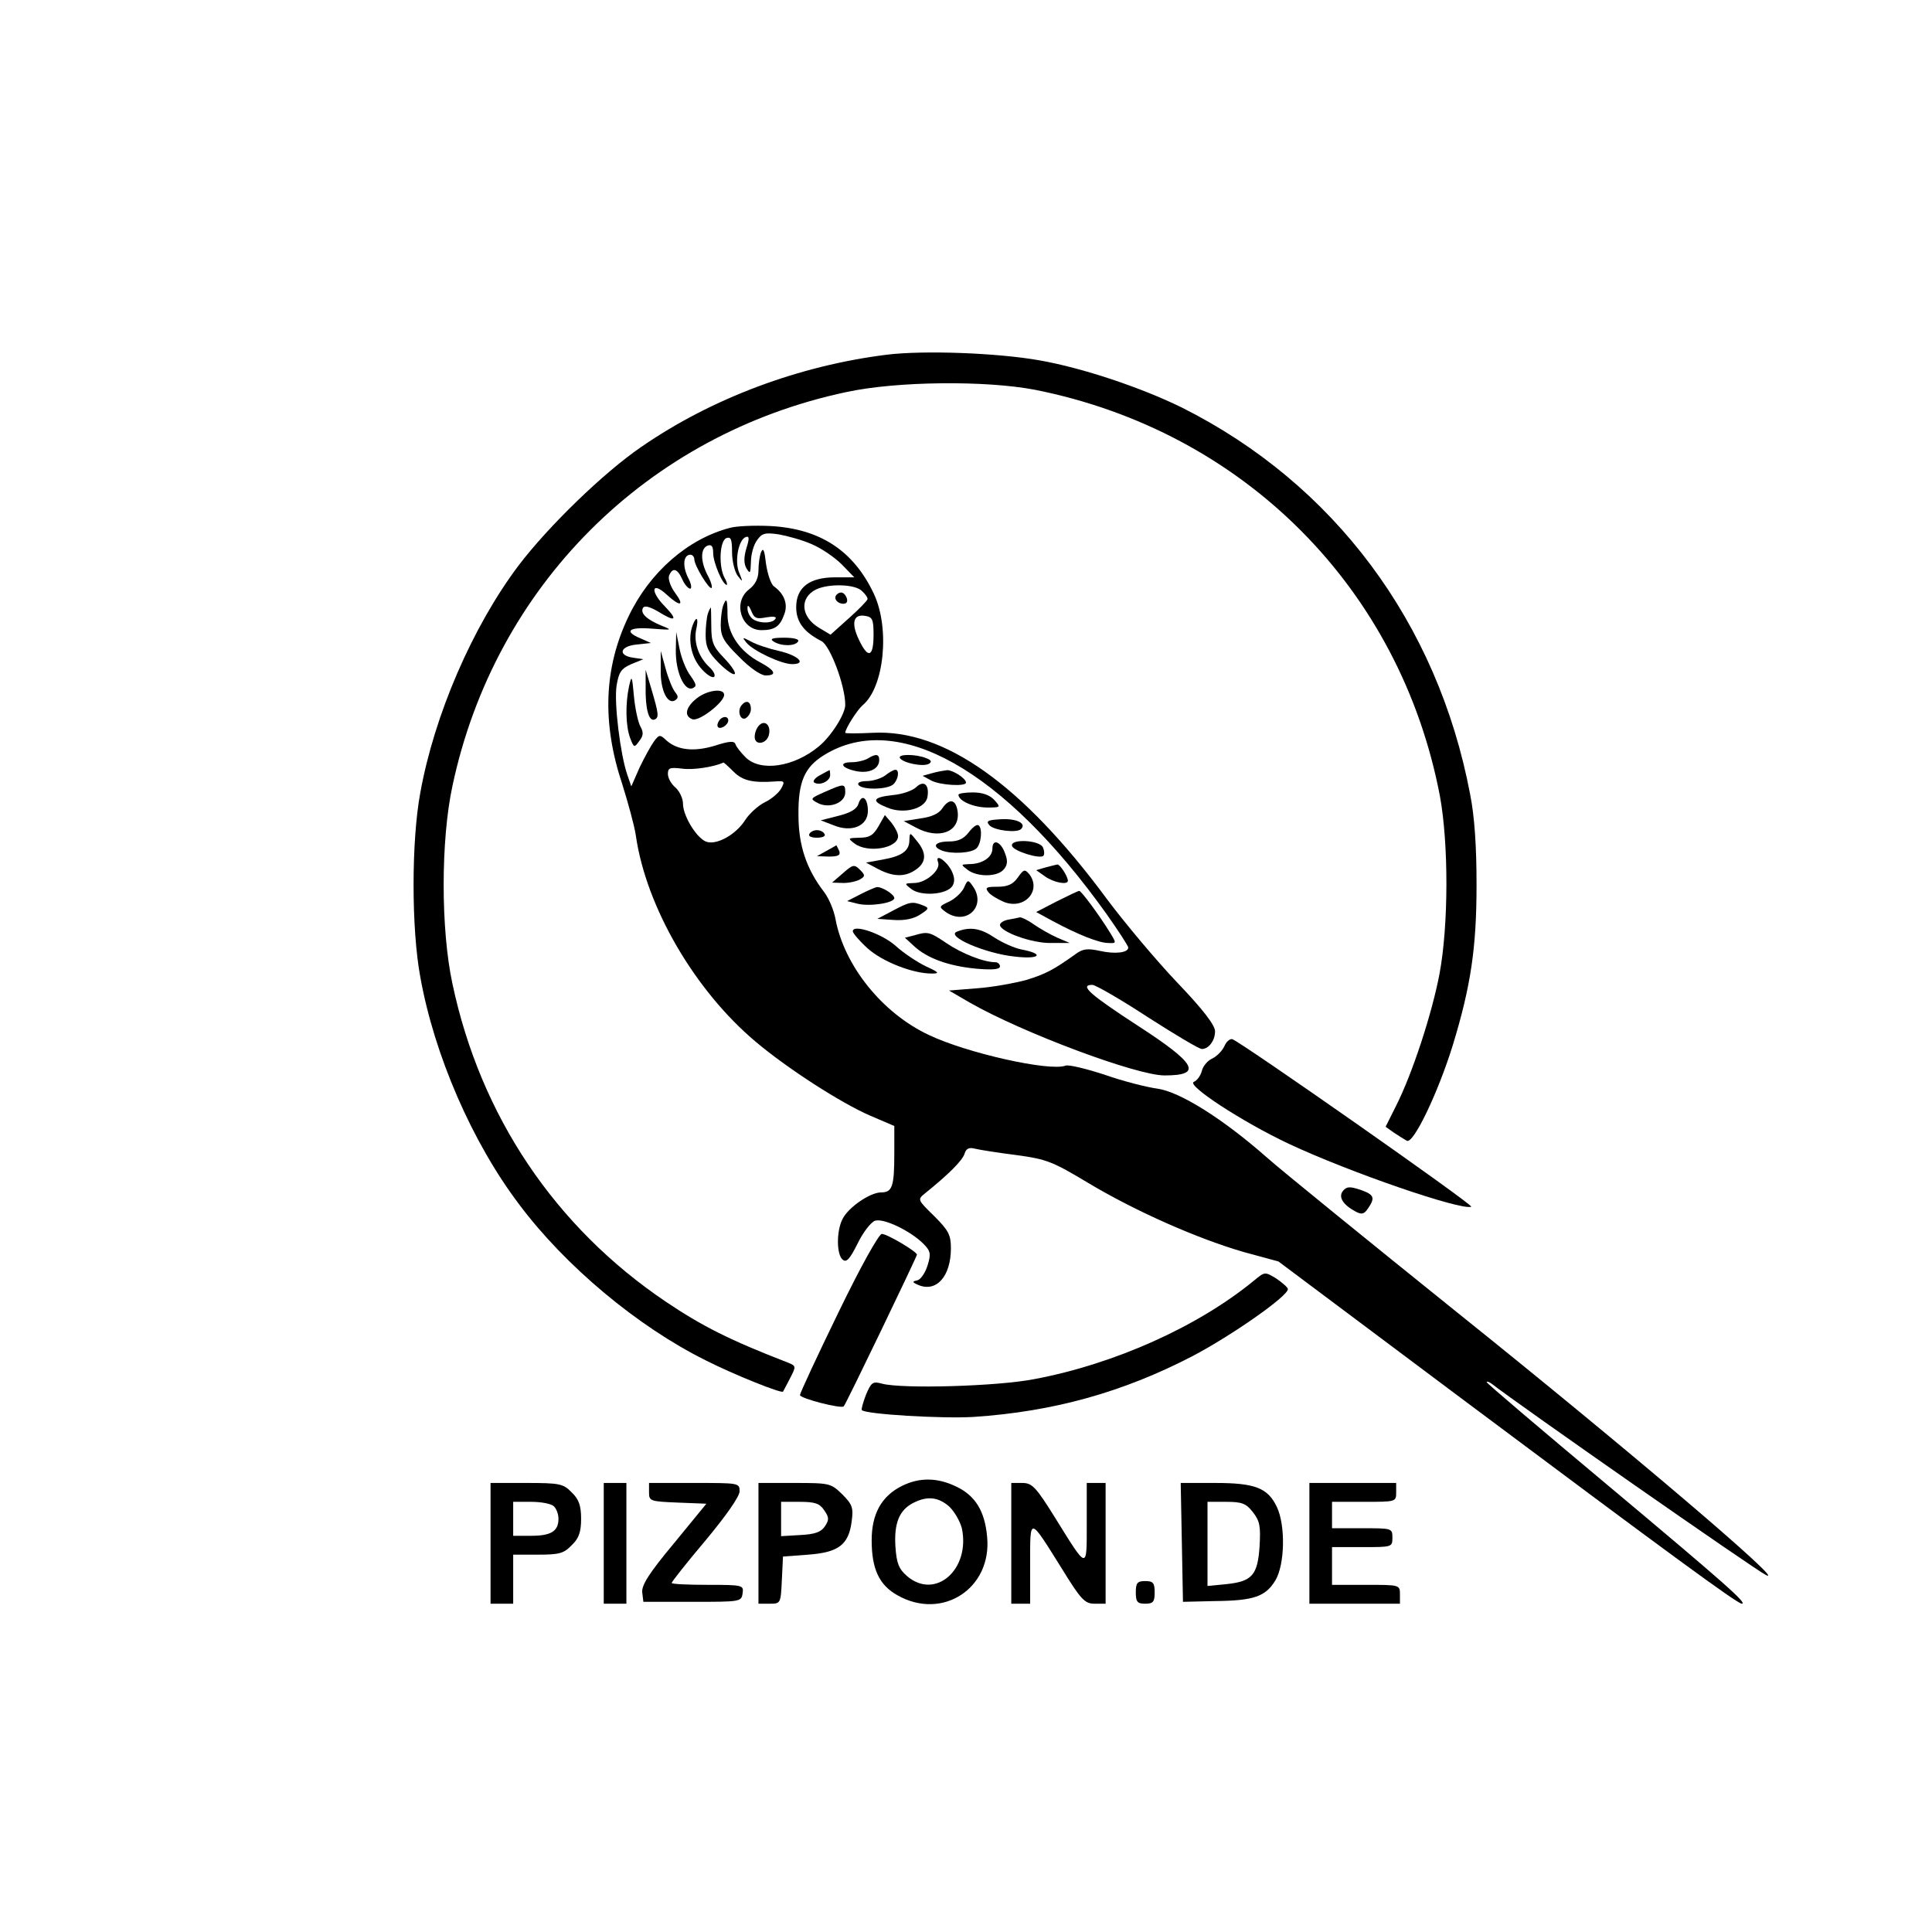 <?xml version="1.0" standalone="no"?>
<!DOCTYPE svg PUBLIC "-//W3C//DTD SVG 20010904//EN"
 "http://www.w3.org/TR/2001/REC-SVG-20010904/DTD/svg10.dtd">
<svg version="1.0" xmlns="http://www.w3.org/2000/svg"
 width="512pt" height="512pt" viewBox="0 0 512 512"
 preserveAspectRatio="xMidYMid meet">
<g transform="translate(0,512) scale(0.1,-0.1)"
fill="#000000" stroke="none">
<path d="M2350 4180 c-232 -29 -463 -115 -650 -244 -101 -69 -248 -212 -326
-315 -122 -162 -223 -396 -260 -601 -24 -128 -24 -362 0 -490 37 -206 137
-437 262 -602 122 -163 313 -323 494 -413 75 -38 200 -88 205 -83 1 2 10 18
19 36 16 31 16 32 -6 41 -153 59 -228 97 -323 161 -294 198 -492 493 -566 843
-31 144 -31 380 0 524 112 529 515 932 1044 1044 134 29 370 31 500 6 553
-110 968 -526 1073 -1077 23 -126 23 -340 -1 -470 -20 -106 -72 -265 -115
-350 l-28 -56 21 -15 c12 -8 28 -18 35 -22 17 -11 83 127 122 253 48 157 63
259 63 425 0 100 -5 180 -17 240 -86 455 -361 823 -764 1025 -108 53 -263 105
-377 125 -113 20 -307 27 -405 15z"/>
<path d="M1934 3721 c-111 -29 -212 -117 -268 -234 -66 -137 -71 -283 -17
-445 15 -48 32 -109 36 -136 27 -189 156 -411 318 -547 83 -70 225 -162 304
-196 l63 -27 0 -72 c0 -88 -5 -104 -35 -104 -29 0 -86 -39 -102 -70 -17 -33
-16 -95 0 -108 10 -9 19 1 40 43 14 29 35 56 46 60 23 7 92 -26 127 -60 20
-20 22 -27 12 -59 -6 -19 -18 -37 -27 -39 -14 -3 -14 -5 2 -12 48 -21 87 22
87 97 0 35 -6 47 -44 85 -45 44 -45 44 -24 61 62 50 98 86 104 104 4 14 12 18
27 14 12 -3 62 -11 110 -17 81 -11 96 -17 191 -74 127 -76 291 -148 412 -183
l92 -25 493 -369 c539 -403 723 -538 735 -538 16 0 -45 54 -353 312 -178 149
-323 272 -323 275 0 3 6 1 13 -4 69 -54 698 -493 727 -507 62 -31 -373 339
-816 694 -241 194 -469 379 -506 412 -118 104 -232 175 -291 183 -29 4 -92 20
-140 37 -49 16 -95 27 -103 24 -42 -16 -261 33 -362 81 -124 58 -225 184 -248
308 -4 22 -17 54 -30 71 -47 61 -68 124 -68 204 -1 88 16 127 68 159 194 120
475 -38 749 -422 31 -44 57 -84 57 -88 0 -14 -35 -18 -75 -9 -32 7 -45 6 -64
-8 -60 -43 -80 -53 -131 -69 -30 -8 -88 -19 -130 -22 l-75 -6 55 -32 c140 -80
442 -193 516 -193 102 0 85 31 -71 132 -126 82 -156 108 -120 108 8 0 74 -38
146 -85 73 -47 137 -85 144 -85 18 0 35 22 35 47 0 16 -32 58 -101 130 -56 59
-139 158 -186 221 -224 303 -431 450 -620 440 -40 -2 -73 -2 -73 0 0 11 32 61
46 73 57 47 73 203 30 295 -54 115 -143 173 -275 180 -42 2 -90 0 -107 -5z
m217 -43 c26 -11 61 -35 80 -54 l33 -34 -51 0 c-68 0 -103 -27 -103 -79 0 -39
20 -66 67 -90 23 -12 63 -118 63 -169 0 -24 -37 -83 -70 -110 -66 -55 -155
-68 -194 -29 -13 13 -25 28 -27 35 -3 9 -17 8 -54 -4 -56 -17 -99 -12 -128 13
-18 17 -20 17 -34 -2 -8 -11 -25 -42 -38 -69 l-22 -50 -11 32 c-18 53 -35 189
-28 235 6 36 12 45 39 57 l32 13 -27 4 c-42 6 -35 31 10 35 l37 4 -27 12 c-46
19 -32 31 30 26 54 -4 55 -4 25 8 -39 16 -57 33 -49 47 4 7 18 3 39 -9 48 -30
55 -24 18 14 -39 40 -34 67 6 30 36 -33 48 -30 22 5 -12 16 -19 37 -16 45 9
23 22 20 35 -9 6 -14 16 -25 21 -25 5 0 3 14 -6 30 -15 31 -12 60 7 60 5 0 10
-6 10 -12 0 -17 40 -82 46 -76 2 3 -2 18 -11 34 -19 37 -19 70 0 78 11 4 15
-2 15 -20 0 -24 25 -84 36 -84 2 0 0 9 -6 19 -16 30 -13 98 5 105 12 4 15 -3
15 -37 0 -24 7 -52 15 -63 14 -18 14 -17 4 8 -13 30 -2 89 18 95 9 3 9 -5 1
-30 -7 -24 -7 -40 0 -53 10 -16 11 -14 12 16 0 20 7 46 16 58 13 19 21 21 57
16 23 -4 63 -15 88 -26z m133 -124 c9 -8 16 -18 15 -22 -1 -4 -23 -27 -49 -50
l-49 -44 -30 18 c-49 29 -53 80 -8 102 34 16 103 14 121 -4z m31 -116 c0 -59
-14 -65 -38 -15 -22 45 -16 70 15 65 20 -3 23 -9 23 -50z m-371 -363 c24 -24
51 -30 109 -26 26 2 28 1 17 -19 -6 -11 -26 -28 -43 -36 -18 -9 -41 -30 -52
-47 -26 -41 -81 -70 -107 -56 -26 14 -58 69 -58 99 0 14 -9 33 -20 43 -11 9
-20 25 -20 36 0 16 5 18 38 14 28 -4 82 4 109 16 1 1 13 -10 27 -24z"/>
<path d="M2017 3657 c-4 -10 -7 -32 -7 -49 0 -20 -8 -37 -25 -50 -44 -34 -21
-108 33 -108 35 0 49 10 60 41 11 27 1 55 -27 75 -8 6 -17 33 -21 60 -4 35 -7
44 -13 31z m14 -173 c18 3 28 2 24 -4 -9 -14 -49 -12 -63 2 -7 7 -12 19 -11
28 0 8 4 5 10 -9 8 -20 14 -22 40 -17z"/>
<path d="M1916 3514 c-3 -9 -6 -32 -6 -51 0 -30 9 -45 49 -84 27 -28 57 -49
70 -49 31 0 26 13 -15 35 -53 28 -85 75 -86 124 0 45 -3 49 -12 25z"/>
<path d="M1876 3494 c-3 -9 -6 -34 -6 -56 0 -32 7 -47 35 -75 20 -20 39 -33
42 -29 4 3 -9 22 -28 42 -29 30 -34 42 -34 85 0 27 -1 49 -1 49 -1 0 -5 -7 -8
-16z"/>
<path d="M1836 3464 c-14 -36 -5 -83 20 -113 14 -17 30 -28 36 -25 5 3 0 15
-12 26 -29 27 -42 66 -35 100 7 30 1 38 -9 12z"/>
<path d="M1791 3397 c-1 -56 22 -109 44 -101 12 5 11 10 -5 33 -11 14 -24 46
-29 71 l-9 45 -1 -48z"/>
<path d="M1978 3417 c18 -22 93 -57 121 -57 40 0 17 23 -35 35 -27 6 -60 17
-74 25 -23 12 -24 12 -12 -3z"/>
<path d="M2050 3420 c20 -13 57 -13 65 0 4 6 -11 10 -37 10 -31 0 -39 -3 -28
-10z"/>
<path d="M1751 3344 c-1 -53 18 -92 38 -80 9 6 9 11 0 22 -7 9 -18 36 -25 62
l-13 47 0 -51z"/>
<path d="M1711 3300 c-1 -57 8 -92 23 -87 13 5 12 14 -8 82 l-15 50 0 -45z"/>
<path d="M1667 3301 c-10 -47 -9 -105 3 -137 10 -26 11 -26 24 -8 11 14 12 23
3 39 -6 11 -14 47 -17 80 -5 55 -6 57 -13 26z"/>
<path d="M1846 3269 c-29 -23 -34 -47 -11 -55 17 -7 83 44 84 64 1 19 -44 14
-73 -9z"/>
<path d="M1967 3253 c-14 -13 -7 -42 8 -37 8 4 15 15 15 25 0 19 -11 25 -23
12z"/>
<path d="M1905 3209 c-4 -6 -5 -13 -2 -16 7 -7 27 6 27 18 0 12 -17 12 -25 -2z"/>
<path d="M2012 3198 c-7 -7 -12 -20 -12 -31 0 -24 33 -19 38 7 5 24 -11 39
-26 24z"/>
<path d="M2217 3544 c-9 -10 2 -24 18 -24 9 0 12 6 9 15 -6 16 -17 19 -27 9z"/>
<path d="M2300 3110 c-8 -5 -28 -10 -43 -10 -36 0 -27 -16 14 -24 34 -6 59 7
59 30 0 16 -9 17 -30 4z"/>
<path d="M2385 3111 c8 -13 62 -24 77 -15 8 5 6 10 -8 15 -27 11 -76 11 -69 0z"/>
<path d="M2172 3065 c-13 -7 -19 -16 -14 -19 15 -9 42 4 42 20 0 8 -1 14 -2
13 -2 -1 -14 -7 -26 -14z"/>
<path d="M2346 3065 c-11 -8 -33 -15 -49 -15 -16 0 -26 -4 -22 -10 9 -14 78
-13 93 2 13 13 16 38 5 38 -5 0 -17 -7 -27 -15z"/>
<path d="M2470 3071 l-25 -7 22 -12 c23 -13 93 -17 93 -6 0 11 -34 33 -50 33
-8 -1 -26 -4 -40 -8z"/>
<path d="M2428 3034 c-9 -9 -37 -19 -62 -21 -54 -6 -58 -16 -15 -33 44 -19
103 -3 107 29 5 32 -10 44 -30 25z"/>
<path d="M2185 3021 c-38 -17 -39 -18 -18 -29 30 -16 73 0 73 28 0 24 -3 24
-55 1z"/>
<path d="M2540 3014 c0 -16 38 -33 74 -34 38 0 39 0 21 20 -12 13 -31 20 -57
20 -21 0 -38 -3 -38 -6z"/>
<path d="M2275 2990 c-4 -14 -21 -24 -53 -32 l-47 -12 34 -13 c48 -20 91 -2
91 38 0 34 -16 47 -25 19z"/>
<path d="M2498 2979 c-9 -15 -29 -24 -59 -28 l-44 -7 32 -17 c61 -33 117 -12
111 41 -4 33 -21 38 -40 11z"/>
<path d="M2328 2930 c-14 -24 -24 -30 -50 -30 -31 -1 -32 -1 -14 -15 35 -27
116 -13 116 19 0 8 -8 23 -17 35 l-18 21 -17 -30z"/>
<path d="M2623 2932 c14 -13 72 -20 83 -9 15 15 -12 28 -52 26 -38 -2 -42 -5
-31 -17z"/>
<path d="M2567 2914 c-13 -17 -28 -24 -52 -24 -36 0 -47 -13 -19 -24 26 -10
79 -7 92 6 13 13 16 54 5 61 -5 3 -16 -6 -26 -19z"/>
<path d="M2145 2910 c-4 -6 5 -10 20 -10 15 0 24 4 20 10 -3 6 -12 10 -20 10
-8 0 -17 -4 -20 -10z"/>
<path d="M2410 2894 c0 -29 -20 -43 -71 -52 l-44 -8 32 -17 c40 -21 72 -22
101 -1 27 19 28 44 2 75 -19 24 -19 24 -20 3z"/>
<path d="M2630 2871 c0 -23 -27 -41 -62 -41 -22 -1 -22 -1 -4 -15 26 -20 80
-19 96 1 10 11 11 23 4 41 -11 33 -34 42 -34 14z"/>
<path d="M2682 2878 c5 -14 74 -35 83 -26 3 3 3 13 -1 22 -8 20 -88 24 -82 4z"/>
<path d="M2190 2865 l-25 -14 32 -1 c25 0 31 4 27 15 -4 8 -7 15 -8 15 0 -1
-12 -7 -26 -15z"/>
<path d="M2486 2835 c8 -20 -32 -55 -63 -55 -27 -1 -27 -1 -8 -16 26 -20 94
-15 109 8 7 12 6 24 -3 42 -15 27 -44 45 -35 21z"/>
<path d="M2234 2806 l-29 -25 30 -1 c17 0 37 5 45 10 13 8 13 11 -1 25 -15 15
-19 14 -45 -9z"/>
<path d="M2770 2821 l-24 -7 24 -17 c23 -16 60 -23 60 -11 0 11 -21 44 -28 43
-4 -1 -18 -4 -32 -8z"/>
<path d="M2697 2794 c-13 -18 -27 -24 -54 -24 -29 0 -33 -2 -24 -14 6 -8 25
-19 41 -26 54 -22 101 29 68 73 -12 14 -15 14 -31 -9z"/>
<path d="M2555 2768 c-6 -13 -23 -29 -39 -37 -28 -13 -28 -14 -11 -27 55 -40
112 15 72 69 -11 16 -13 16 -22 -5z"/>
<path d="M2280 2750 l-35 -18 28 -7 c32 -8 97 2 97 15 0 10 -34 31 -47 29 -4
-1 -24 -9 -43 -19z"/>
<path d="M2800 2731 l-54 -28 44 -24 c69 -37 123 -58 147 -58 22 -1 22 -1 5
27 -29 47 -77 112 -82 111 -3 0 -30 -13 -60 -28z"/>
<path d="M2365 2706 l-40 -21 43 -3 c29 -2 53 3 70 14 25 16 25 18 7 25 -28
11 -35 9 -80 -15z"/>
<path d="M2673 2683 c-13 -2 -23 -9 -23 -14 0 -18 84 -49 135 -48 l50 0 -33
14 c-18 8 -46 24 -62 35 -15 11 -32 19 -37 19 -4 -1 -18 -4 -30 -6z"/>
<path d="M2260 2652 c0 -5 18 -26 39 -45 40 -36 120 -67 170 -67 22 0 20 3
-15 19 -23 11 -59 35 -80 54 -37 33 -114 59 -114 39z"/>
<path d="M2536 2651 c-31 -12 75 -58 153 -66 67 -8 81 7 17 19 -19 4 -50 18
-70 31 -37 25 -65 30 -100 16z"/>
<path d="M2422 2641 l-24 -6 24 -22 c34 -32 91 -53 164 -60 45 -4 64 -2 64 6
0 6 -6 11 -12 11 -31 0 -89 23 -129 50 -46 31 -50 32 -87 21z"/>
<path d="M3245 2348 c-6 -13 -20 -27 -32 -33 -12 -5 -25 -20 -28 -33 -3 -12
-12 -25 -21 -29 -22 -8 128 -106 251 -164 162 -76 456 -177 484 -167 9 3 -605
433 -633 444 -6 2 -16 -6 -21 -18z"/>
<path d="M3559 1964 c-13 -16 0 -37 34 -55 15 -8 22 -7 32 8 20 29 17 37 -20
50 -28 9 -36 9 -46 -3z"/>
<path d="M2222 1642 c-56 -115 -102 -214 -102 -219 0 -9 109 -37 116 -30 5 4
194 397 194 402 0 8 -79 55 -93 55 -8 0 -58 -90 -115 -208z"/>
<path d="M3324 1727 c-148 -122 -370 -222 -584 -262 -98 -19 -348 -26 -402
-12 -25 7 -29 4 -43 -29 -8 -21 -13 -39 -11 -41 11 -11 212 -23 296 -18 211
14 395 65 580 161 103 54 255 160 253 178 -1 5 -15 17 -31 28 -30 18 -30 18
-58 -5z"/>
<path d="M2390 1182 c-54 -27 -80 -74 -80 -144 0 -76 20 -119 69 -146 119 -67
250 19 237 155 -6 68 -31 109 -81 133 -51 25 -99 25 -145 2z m125 -54 c14 -13
29 -39 34 -58 23 -109 -70 -191 -145 -127 -22 19 -28 34 -31 78 -4 62 10 97
47 116 37 19 66 16 95 -9z"/>
<path d="M1300 1030 l0 -160 30 0 30 0 0 65 0 65 65 0 c57 0 69 3 90 25 19 18
25 35 25 70 0 35 -6 52 -25 70 -22 23 -32 25 -120 25 l-95 0 0 -160z m168 98
c7 -7 12 -21 12 -33 0 -33 -20 -45 -72 -45 l-48 0 0 45 0 45 48 0 c26 0 53 -5
60 -12z"/>
<path d="M1600 1030 l0 -160 30 0 30 0 0 160 0 160 -30 0 -30 0 0 -160z"/>
<path d="M1720 1165 c0 -23 3 -24 76 -27 l76 -3 -86 -105 c-66 -79 -86 -111
-84 -130 l3 -25 130 0 c127 0 130 0 133 23 3 21 1 22 -92 22 -53 0 -96 2 -96
5 0 3 40 54 90 113 54 65 90 116 90 130 0 22 -2 22 -120 22 l-120 0 0 -25z"/>
<path d="M2010 1030 l0 -160 30 0 c29 0 29 1 32 63 l3 62 67 5 c80 6 107 26
115 88 5 36 2 45 -25 72 -30 29 -33 30 -126 30 l-96 0 0 -160z m174 88 c13
-19 14 -25 2 -43 -10 -15 -26 -21 -65 -23 l-51 -3 0 45 0 46 49 0 c40 0 53 -4
65 -22z"/>
<path d="M2680 1030 l0 -160 25 0 25 0 0 107 c0 125 -3 125 84 -14 51 -83 61
-93 87 -93 l29 0 0 160 0 160 -25 0 -25 0 0 -107 c0 -125 3 -125 -84 15 -51
82 -61 92 -87 92 l-29 0 0 -160z"/>
<path d="M3132 1033 l3 -158 85 2 c103 1 134 12 160 55 25 42 27 145 4 194
-24 51 -58 64 -164 64 l-91 0 3 -157z m188 80 c19 -24 21 -38 18 -91 -5 -76
-20 -93 -87 -100 l-51 -5 0 112 0 111 49 0 c42 0 53 -4 71 -27z"/>
<path d="M3470 1030 l0 -160 120 0 120 0 0 25 c0 25 -1 25 -90 25 l-90 0 0 50
0 50 80 0 c79 0 80 0 80 25 0 25 -1 25 -80 25 l-80 0 0 35 0 35 85 0 c84 0 85
0 85 25 l0 25 -115 0 -115 0 0 -160z"/>
<path d="M3010 900 c0 -25 4 -30 25 -30 21 0 25 5 25 30 0 25 -4 30 -25 30
-21 0 -25 -5 -25 -30z"/>
</g>
</svg>
